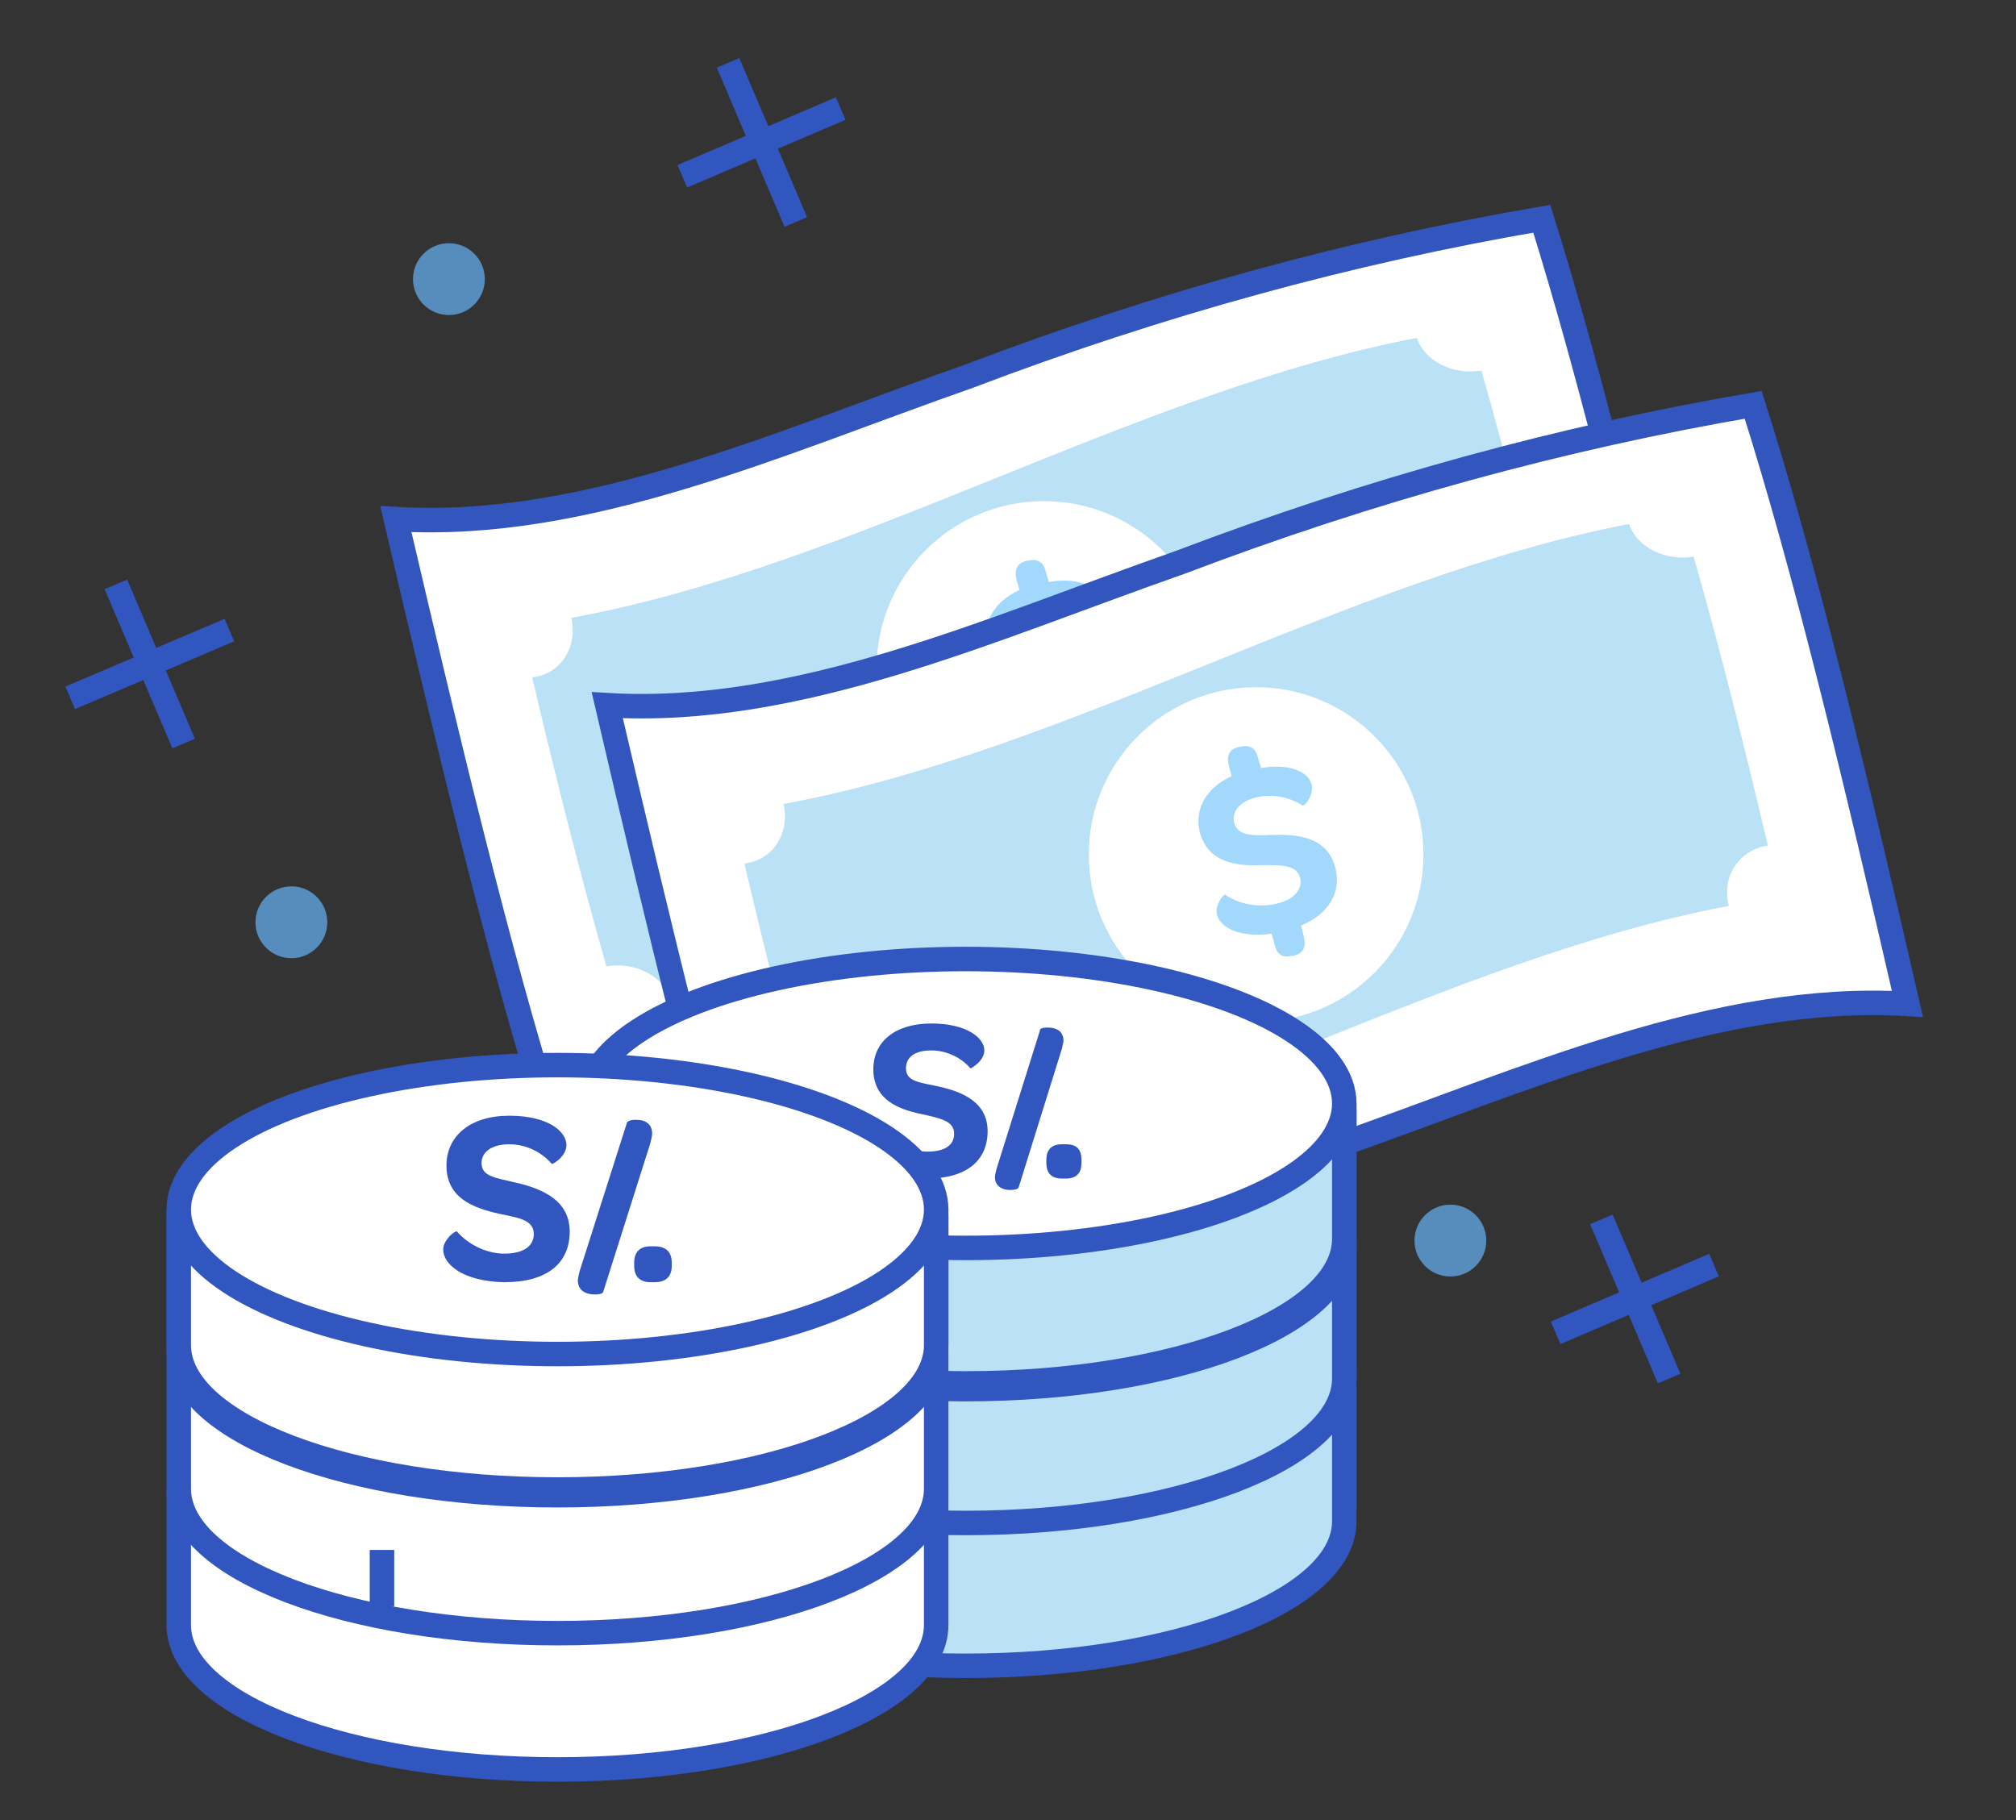 <?xml version="1.0" encoding="utf-8"?>
<!-- Generator: Adobe Illustrator 23.0.2, SVG Export Plug-In . SVG Version: 6.00 Build 0)  -->
<svg version="1.1" id="Capa_1" xmlns="http://www.w3.org/2000/svg" xmlns:xlink="http://www.w3.org/1999/xlink" x="0px" y="0px"
	 viewBox="0 0 247 223" style="enable-background:new 0 0 247 223;" xml:space="preserve">
<rect x="0" y="0" width="247" height="223" fill="#333333" stroke="none"/>
<style type="text/css">
	.st0{fill:none;stroke:#3256BF;stroke-width:3;stroke-miterlimit:10;}
	.st1{opacity:0.75;fill:#61AAEA;}
	.st2{fill:#FFFFFF;stroke:#3256BD;stroke-width:3;stroke-miterlimit:10;}
	.st3{fill:#BBE1F6;}
	.st4{fill:#FFFFFF;}
	.st5{fill:#A1D8FB;}
	.st6{fill:#FFFFFF;stroke:#3256BF;stroke-width:3;stroke-miterlimit:10;}
	.st7{fill:#BBE1F6;stroke:#3256BF;stroke-width:3;stroke-miterlimit:10;}
	.st8{fill:#3256BF;}
</style>
<g>
	<line class="st0" x1="14.2" y1="71.6" x2="22.5" y2="91.1"/>
	<line class="st0" x1="28.1" y1="77.2" x2="8.6" y2="85.5"/>
</g>
<g>
	<line class="st0" x1="196.2" y1="149.4" x2="204.5" y2="168.9"/>
	<line class="st0" x1="210" y1="155" x2="190.6" y2="163.3"/>
</g>
<g>
	<line class="st0" x1="89.2" y1="7.7" x2="97.5" y2="27.2"/>
	<line class="st0" x1="103" y1="13.3" x2="83.6" y2="21.6"/>
</g>
<circle class="st1" cx="35.7" cy="113" r="4.4"/>
<circle class="st1" cx="177.7" cy="152" r="4.4"/>
<circle class="st1" cx="55" cy="34.2" r="4.4"/>
<g>
	<g>
		<path class="st2" d="M207.8,100.2c-23.4-1.4-46.8,9.3-70.2,17.5c-23.4,8.9-46.8,15.3-70.2,19.3c-6.3-20.1-12.6-46.4-18.9-73.4
			c23.4,1.4,46.8-9.3,70.2-17.5c23.4-8.9,46.8-15.3,70.2-19.3C195.2,46.9,201.5,73.2,207.8,100.2z"/>
		<g>
			<g>
				<path class="st3" d="M190.6,80.8c-3-12.7-6-24.6-9.1-35.4c-3.5,0.6-7-1.2-7.9-4c-34.5,6.6-69.1,28-103.6,34.3
					c0.8,3.6-1.3,6.9-4.8,7.3c3,12.7,6,24.6,9.1,35.4c3.5-0.6,7,1.2,7.9,4.1c0,0,0,0,0,0c34.5-6.5,69.1-27.8,103.6-34.3
					c0,0,0,0,0-0.1C184.9,84.6,187.1,81.2,190.6,80.8z"/>
			</g>
		</g>
	</g>
</g>
<g>
	<circle class="st4" cx="127.9" cy="81.9" r="20.5"/>
	<g>
		<path class="st5" d="M134.7,73.3c0.3,1.4-0.9,2.7-1.1,2.6c-1.5-1-3.7-1.5-5.7-1c-2,0.5-3,1.7-2.7,3.1c0.4,1.6,2.2,1.6,4.6,1.5
			c2.9-0.1,6.8,0.1,7.8,4c0.8,3-0.8,5.7-4.2,7.1l0.3,1.2c0.4,1.4,0,2.2-1.2,2.5l-0.2,0c-1.3,0.3-1.9-0.2-2.2-1.6l-0.3-1.1
			c-3.7,0.5-6.2-0.6-6.7-2.3c-0.3-1.3,0.9-2.6,1-2.5c1.5,1.1,4,1.7,6.4,1.1c2.1-0.5,3.1-1.8,2.8-3.1c-0.4-1.7-2.4-1.6-4.7-1.6
			c-2.8,0.1-6.5-0.1-7.6-4c-0.7-2.9,0.8-5.5,3.9-6.9l-0.3-1.1c-0.4-1.4,0-2.2,1.2-2.5l0.2,0c1.2-0.3,1.9,0.2,2.2,1.6l0.3,1
			C132.1,70.7,134.3,71.8,134.7,73.3z"/>
	</g>
</g>
<g>
	<g>
		<path class="st2" d="M233.7,123c-23.4-1.4-46.8,9.3-70.2,17.5c-23.4,8.9-46.8,15.3-70.2,19.3c-6.3-20.1-12.6-46.4-18.9-73.4
			c23.4,1.4,46.8-9.3,70.2-17.5c23.4-8.9,46.8-15.3,70.2-19.3C221.2,69.7,227.5,96,233.7,123z"/>
		<g>
			<g>
				<path class="st3" d="M216.6,103.6c-3-12.7-6-24.6-9.1-35.4c-3.5,0.6-7-1.2-7.9-4c-34.5,6.6-69.1,28-103.6,34.3
					c0.8,3.6-1.3,6.9-4.8,7.3c3,12.7,6,24.6,9.1,35.4c3.5-0.6,7,1.2,7.9,4.1c0,0,0,0,0,0c34.5-6.5,69.1-27.8,103.6-34.3
					c0,0,0,0,0-0.1C210.9,107.4,213.1,104.1,216.6,103.6z"/>
			</g>
		</g>
	</g>
</g>
<g>
	<circle class="st4" cx="153.9" cy="104.7" r="20.5"/>
	<g>
		<path class="st5" d="M160.7,96.1c0.3,1.4-0.9,2.7-1.1,2.6c-1.5-1-3.7-1.5-5.7-1c-2,0.5-3,1.7-2.7,3.1c0.4,1.6,2.2,1.6,4.6,1.5
			c2.9-0.1,6.8,0.1,7.8,4c0.8,3-0.8,5.7-4.2,7.1l0.3,1.2c0.4,1.4,0,2.2-1.2,2.5l-0.2,0c-1.3,0.3-1.9-0.2-2.2-1.6l-0.3-1.1
			c-3.7,0.5-6.2-0.6-6.7-2.3c-0.3-1.3,0.9-2.6,1-2.5c1.5,1.1,4,1.7,6.4,1.1c2.1-0.5,3.1-1.8,2.8-3.1c-0.4-1.7-2.4-1.6-4.7-1.6
			c-2.8,0.1-6.5-0.1-7.6-4c-0.7-2.9,0.8-5.5,3.9-6.9l-0.3-1.1c-0.4-1.4,0-2.2,1.2-2.5l0.2,0c1.2-0.3,1.9,0.2,2.2,1.6l0.3,1
			C158.1,93.5,160.3,94.6,160.7,96.1z"/>
	</g>
</g>
<path class="st6" d="M118.3,185.8c-25.6,0-46.4-7.9-46.4-17.7v16.6c0,9.8,20.8,17.7,46.4,17.7s46.4-7.9,46.4-17.7V168
	C164.7,177.8,143.9,185.8,118.3,185.8z"/>
<path class="st7" d="M71.9,169.8v16.6c0,9.8,20.8,17.7,46.4,17.7s46.4-7.9,46.4-17.7v-16.6"/>
<path class="st6" d="M118.3,169.8c-25.6,0-46.4-7.9-46.4-17.7v16.6c0,9.8,20.8,17.7,46.4,17.7s46.4-7.9,46.4-17.7V152
	C164.7,161.8,143.9,169.8,118.3,169.8z"/>
<path class="st7" d="M71.9,152.3v16.6c0,9.8,20.8,17.7,46.4,17.7s46.4-7.9,46.4-17.7v-16.6"/>
<path class="st6" d="M118.3,153.6c-25.6,0-46.4-7.9-46.4-17.7v16.6c0,9.8,20.8,17.7,46.4,17.7s46.4-7.9,46.4-17.7v-16.6
	C164.7,145.6,143.9,153.6,118.3,153.6z"/>
<path class="st7" d="M71.9,135.2v16.6c0,9.8,20.8,17.7,46.4,17.7s46.4-7.9,46.4-17.7v-16.6"/>
<ellipse class="st6" cx="118.3" cy="135.2" rx="46.4" ry="17.7"/>
<g>
	<path class="st8" d="M106.6,140.7c0-1.2,1.4-2.2,1.6-2.1c1.1,1.3,3.2,2.5,5.4,2.5c2.2,0,3.3-0.8,3.3-2.2c0-1.6-1.8-1.9-4-2.4
		c-2.9-0.6-5.9-1.8-5.9-5.5c0-3.4,2.7-5.6,7.1-5.6c4.4,0,6.5,1.8,6.5,3.3c0,1.3-1.6,2.2-1.7,2.2c-1.1-1.3-2.9-2.2-4.8-2.2
		c-2,0-3.1,0.8-3.1,2.2c0,1.6,1.6,1.7,3.9,2.2c3.3,0.7,6.1,2.1,6.1,5.5c0,3.6-2.6,5.8-7.4,5.8C108.7,144.3,106.6,142.3,106.6,140.7z
		"/>
	<path class="st8" d="M128.4,125.9c-0.9,0-1,0.2-1,0.4l-5.3,16.9c-0.1,0.4-0.2,0.8-0.2,1c0,1,0.7,1.6,1.9,1.6c0.5,0,0.9-0.1,1-0.3
		l0,0l5.3-17c0.1-0.5,0.2-0.8,0.2-1C130.3,126.5,129.6,125.9,128.4,125.9z"/>
	<path class="st8" d="M128.2,142.5v-0.4c0-1.2,0.6-1.9,1.9-1.9h0.5c1.3,0,1.9,0.6,1.9,1.9v0.4c0,1.2-0.6,1.9-1.9,1.9h-0.5
		C128.9,144.4,128.2,143.8,128.2,142.5z"/>
</g>
<path class="st6" d="M21.9,182.5v16.6c0,9.8,20.8,17.7,46.4,17.7s46.4-7.9,46.4-17.7v-16.6"/>
<path class="st6" d="M21.9,165.8v16.6c0,9.8,20.8,17.7,46.4,17.7s46.4-7.9,46.4-17.7v-16.6"/>
<path class="st6" d="M68.3,166.6c-25.6,0-46.4-7.9-46.4-17.7v16.6c0,9.8,20.8,17.7,46.4,17.7s46.4-7.9,46.4-17.7v-16.6
	C114.7,158.6,93.9,166.6,68.3,166.6z"/>
<path class="st6" d="M21.9,148.2v16.6c0,9.8,20.8,17.7,46.4,17.7s46.4-7.9,46.4-17.7v-16.6"/>
<ellipse class="st6" cx="68.3" cy="148.2" rx="46.4" ry="17.7"/>
<g>
	<path class="st8" d="M54.3,153.1c0-1.2,1.5-2.4,1.7-2.2c1.2,1.4,3.4,2.7,5.8,2.7c2.3,0,3.6-0.9,3.6-2.4c0-1.8-2-2-4.3-2.5
		c-3.1-0.7-6.4-1.9-6.4-5.9c0-3.6,2.9-6.1,7.7-6.1c4.7,0,7,1.9,7,3.6c0,1.4-1.7,2.4-1.8,2.3c-1.2-1.4-3.1-2.4-5.2-2.4
		c-2.1,0-3.4,0.9-3.4,2.3c0,1.7,1.8,1.8,4.2,2.4c3.5,0.8,6.6,2.3,6.6,6c0,3.9-2.8,6.2-8,6.2C56.7,157,54.3,154.9,54.3,153.1z"/>
	<path class="st8" d="M77.9,137.2c-0.9,0-1.1,0.3-1.1,0.4L71,155.8c-0.1,0.5-0.2,0.8-0.2,1.1c0,1.1,0.8,1.7,2.1,1.7
		c0.6,0,0.9-0.1,1-0.3l0,0l5.8-18.3c0.1-0.5,0.2-0.8,0.2-1.1C79.9,137.8,79.2,137.2,77.9,137.2z"/>
	<path class="st8" d="M77.7,155.1v-0.4c0-1.3,0.7-2,2-2h0.5c1.4,0,2.1,0.7,2.1,2v0.4c0,1.3-0.7,2-2.1,2h-0.5
		C78.4,157.1,77.7,156.4,77.7,155.1z"/>
</g>
<line class="st6" x1="46.8" y1="189.9" x2="46.8" y2="196.8"/>
</svg>
